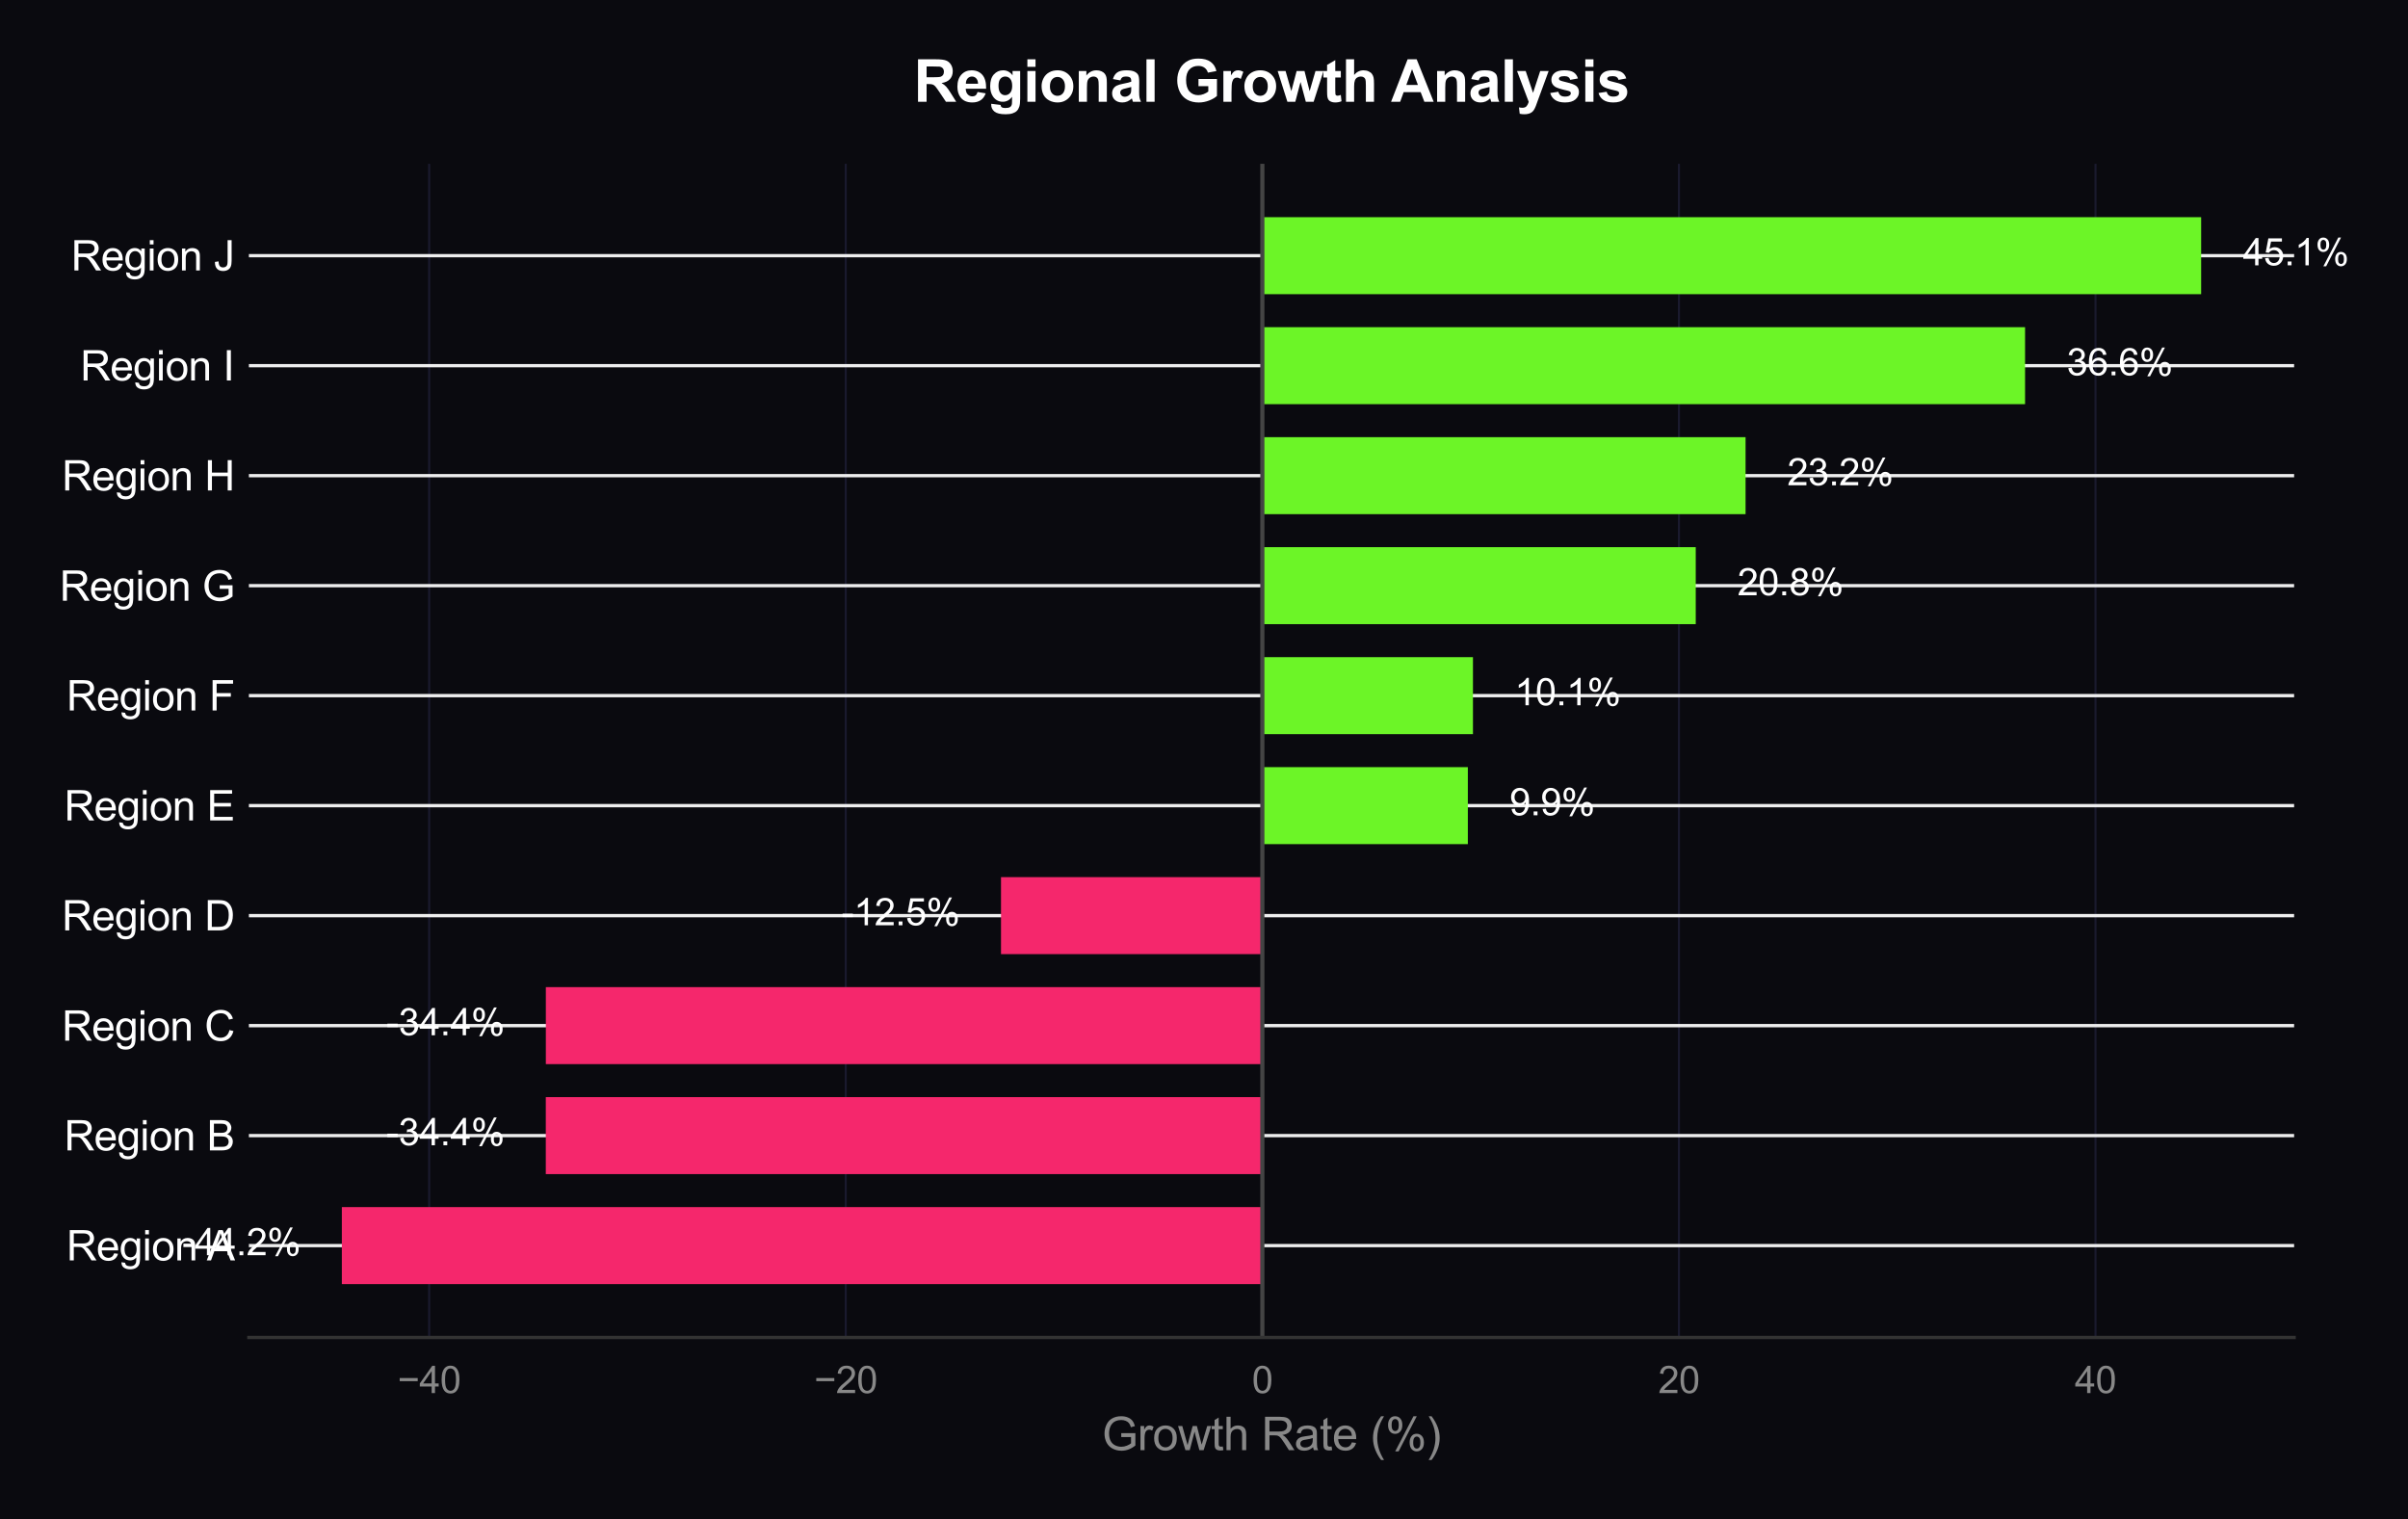 <?xml version="1.0" encoding="utf-8" standalone="no"?>
<!DOCTYPE svg PUBLIC "-//W3C//DTD SVG 1.1//EN"
  "http://www.w3.org/Graphics/SVG/1.1/DTD/svg11.dtd">
<svg xmlns:xlink="http://www.w3.org/1999/xlink" viewBox="0 0 581.902 367.145" xmlns="http://www.w3.org/2000/svg" version="1.1">
 <defs>
  <style type="text/css">*{stroke-linejoin: round; stroke-linecap: butt}</style>
 </defs>
 <g id="figure_1">
  <g id="patch_1">
   <path d="M 0 367.145 
L 581.902 367.145 
L 581.902 0 
L 0 0 
z
" style="fill: #0a0a0f"/>
  </g>
  <g id="axes_1">
   <g id="patch_2">
    <path d="M 60.144 323.192 
L 554.382 323.192 
L 554.382 39.592 
L 60.144 39.592 
z
" style="fill: #0a0a0f"/>
   </g>
   <g id="matplotlib.axis_1">
    <g id="xtick_1">
     <g id="line2d_1">
      <path d="M 103.708 323.192 
L 103.708 39.592 
" clip-path="url(#p28653d7b69)" style="fill: none; stroke: #1a1a2e; stroke-width: 0.5; stroke-linecap: round"/>
     </g>
     <g id="text_1">
      <!-- −40 -->
      <g style="fill: #888888" transform="translate(96.075 336.634) scale(0.09 -0.09)">
       <defs>
        <path id="ArialMT-2212" d="M 3381 1997 
L 356 1997 
L 356 2522 
L 3381 2522 
L 3381 1997 
z
" transform="scale(0.016)"/>
        <path id="ArialMT-34" d="M 2069 0 
L 2069 1097 
L 81 1097 
L 81 1613 
L 2172 4581 
L 2631 4581 
L 2631 1613 
L 3250 1613 
L 3250 1097 
L 2631 1097 
L 2631 0 
L 2069 0 
z
M 2069 1613 
L 2069 3678 
L 634 1613 
L 2069 1613 
z
" transform="scale(0.016)"/>
        <path id="ArialMT-30" d="M 266 2259 
Q 266 3072 433 3567 
Q 600 4063 929 4331 
Q 1259 4600 1759 4600 
Q 2128 4600 2406 4451 
Q 2684 4303 2865 4023 
Q 3047 3744 3150 3342 
Q 3253 2941 3253 2259 
Q 3253 1453 3087 958 
Q 2922 463 2592 192 
Q 2263 -78 1759 -78 
Q 1097 -78 719 397 
Q 266 969 266 2259 
z
M 844 2259 
Q 844 1131 1108 757 
Q 1372 384 1759 384 
Q 2147 384 2411 759 
Q 2675 1134 2675 2259 
Q 2675 3391 2411 3762 
Q 2147 4134 1753 4134 
Q 1366 4134 1134 3806 
Q 844 3388 844 2259 
z
" transform="scale(0.016)"/>
       </defs>
       <use xlink:href="#ArialMT-2212"/>
       <use xlink:href="#ArialMT-34" transform="translate(58.398 0)"/>
       <use xlink:href="#ArialMT-30" transform="translate(114.014 0)"/>
      </g>
     </g>
    </g>
    <g id="xtick_2">
     <g id="line2d_2">
      <path d="M 204.378 323.192 
L 204.378 39.592 
" clip-path="url(#p28653d7b69)" style="fill: none; stroke: #1a1a2e; stroke-width: 0.5; stroke-linecap: round"/>
     </g>
     <g id="text_2">
      <!-- −20 -->
      <g style="fill: #888888" transform="translate(196.745 336.634) scale(0.09 -0.09)">
       <defs>
        <path id="ArialMT-32" d="M 3222 541 
L 3222 0 
L 194 0 
Q 188 203 259 391 
Q 375 700 629 1000 
Q 884 1300 1366 1694 
Q 2113 2306 2375 2664 
Q 2638 3022 2638 3341 
Q 2638 3675 2398 3904 
Q 2159 4134 1775 4134 
Q 1369 4134 1125 3890 
Q 881 3647 878 3216 
L 300 3275 
Q 359 3922 746 4261 
Q 1134 4600 1788 4600 
Q 2447 4600 2831 4234 
Q 3216 3869 3216 3328 
Q 3216 3053 3103 2787 
Q 2991 2522 2730 2228 
Q 2469 1934 1863 1422 
Q 1356 997 1212 845 
Q 1069 694 975 541 
L 3222 541 
z
" transform="scale(0.016)"/>
       </defs>
       <use xlink:href="#ArialMT-2212"/>
       <use xlink:href="#ArialMT-32" transform="translate(58.398 0)"/>
       <use xlink:href="#ArialMT-30" transform="translate(114.014 0)"/>
      </g>
     </g>
    </g>
    <g id="xtick_3">
     <g id="line2d_3">
      <path d="M 305.049 323.192 
L 305.049 39.592 
" clip-path="url(#p28653d7b69)" style="fill: none; stroke: #1a1a2e; stroke-width: 0.5; stroke-linecap: round"/>
     </g>
     <g id="text_3">
      <!-- 0 -->
      <g style="fill: #888888" transform="translate(302.546 336.634) scale(0.09 -0.09)">
       <use xlink:href="#ArialMT-30"/>
      </g>
     </g>
    </g>
    <g id="xtick_4">
     <g id="line2d_4">
      <path d="M 405.719 323.192 
L 405.719 39.592 
" clip-path="url(#p28653d7b69)" style="fill: none; stroke: #1a1a2e; stroke-width: 0.5; stroke-linecap: round"/>
     </g>
     <g id="text_4">
      <!-- 20 -->
      <g style="fill: #888888" transform="translate(400.714 336.634) scale(0.09 -0.09)">
       <use xlink:href="#ArialMT-32"/>
       <use xlink:href="#ArialMT-30" transform="translate(55.615 0)"/>
      </g>
     </g>
    </g>
    <g id="xtick_5">
     <g id="line2d_5">
      <path d="M 506.389 323.192 
L 506.389 39.592 
" clip-path="url(#p28653d7b69)" style="fill: none; stroke: #1a1a2e; stroke-width: 0.5; stroke-linecap: round"/>
     </g>
     <g id="text_5">
      <!-- 40 -->
      <g style="fill: #888888" transform="translate(501.385 336.634) scale(0.09 -0.09)">
       <use xlink:href="#ArialMT-34"/>
       <use xlink:href="#ArialMT-30" transform="translate(55.615 0)"/>
      </g>
     </g>
    </g>
    <g id="text_6">
     <!-- Growth Rate (%) -->
     <g style="fill: #888888" transform="translate(266.31 350.43) scale(0.11 -0.11)">
      <defs>
       <path id="ArialMT-47" d="M 2638 1797 
L 2638 2334 
L 4578 2338 
L 4578 638 
Q 4131 281 3656 101 
Q 3181 -78 2681 -78 
Q 2006 -78 1454 211 
Q 903 500 622 1047 
Q 341 1594 341 2269 
Q 341 2938 620 3517 
Q 900 4097 1425 4378 
Q 1950 4659 2634 4659 
Q 3131 4659 3532 4498 
Q 3934 4338 4162 4050 
Q 4391 3763 4509 3300 
L 3963 3150 
Q 3859 3500 3706 3700 
Q 3553 3900 3268 4020 
Q 2984 4141 2638 4141 
Q 2222 4141 1919 4014 
Q 1616 3888 1430 3681 
Q 1244 3475 1141 3228 
Q 966 2803 966 2306 
Q 966 1694 1177 1281 
Q 1388 869 1791 669 
Q 2194 469 2647 469 
Q 3041 469 3416 620 
Q 3791 772 3984 944 
L 3984 1797 
L 2638 1797 
z
" transform="scale(0.016)"/>
       <path id="ArialMT-72" d="M 416 0 
L 416 3319 
L 922 3319 
L 922 2816 
Q 1116 3169 1280 3281 
Q 1444 3394 1641 3394 
Q 1925 3394 2219 3213 
L 2025 2691 
Q 1819 2813 1613 2813 
Q 1428 2813 1281 2702 
Q 1134 2591 1072 2394 
Q 978 2094 978 1738 
L 978 0 
L 416 0 
z
" transform="scale(0.016)"/>
       <path id="ArialMT-6f" d="M 213 1659 
Q 213 2581 725 3025 
Q 1153 3394 1769 3394 
Q 2453 3394 2887 2945 
Q 3322 2497 3322 1706 
Q 3322 1066 3130 698 
Q 2938 331 2570 128 
Q 2203 -75 1769 -75 
Q 1072 -75 642 372 
Q 213 819 213 1659 
z
M 791 1659 
Q 791 1022 1069 705 
Q 1347 388 1769 388 
Q 2188 388 2466 706 
Q 2744 1025 2744 1678 
Q 2744 2294 2464 2611 
Q 2184 2928 1769 2928 
Q 1347 2928 1069 2612 
Q 791 2297 791 1659 
z
" transform="scale(0.016)"/>
       <path id="ArialMT-77" d="M 1034 0 
L 19 3319 
L 600 3319 
L 1128 1403 
L 1325 691 
Q 1338 744 1497 1375 
L 2025 3319 
L 2603 3319 
L 3100 1394 
L 3266 759 
L 3456 1400 
L 4025 3319 
L 4572 3319 
L 3534 0 
L 2950 0 
L 2422 1988 
L 2294 2553 
L 1622 0 
L 1034 0 
z
" transform="scale(0.016)"/>
       <path id="ArialMT-74" d="M 1650 503 
L 1731 6 
Q 1494 -44 1306 -44 
Q 1000 -44 831 53 
Q 663 150 594 308 
Q 525 466 525 972 
L 525 2881 
L 113 2881 
L 113 3319 
L 525 3319 
L 525 4141 
L 1084 4478 
L 1084 3319 
L 1650 3319 
L 1650 2881 
L 1084 2881 
L 1084 941 
Q 1084 700 1114 631 
Q 1144 563 1211 522 
Q 1278 481 1403 481 
Q 1497 481 1650 503 
z
" transform="scale(0.016)"/>
       <path id="ArialMT-68" d="M 422 0 
L 422 4581 
L 984 4581 
L 984 2938 
Q 1378 3394 1978 3394 
Q 2347 3394 2619 3248 
Q 2891 3103 3008 2847 
Q 3125 2591 3125 2103 
L 3125 0 
L 2563 0 
L 2563 2103 
Q 2563 2525 2380 2717 
Q 2197 2909 1863 2909 
Q 1613 2909 1392 2779 
Q 1172 2650 1078 2428 
Q 984 2206 984 1816 
L 984 0 
L 422 0 
z
" transform="scale(0.016)"/>
       <path id="ArialMT-20" transform="scale(0.016)"/>
       <path id="ArialMT-52" d="M 503 0 
L 503 4581 
L 2534 4581 
Q 3147 4581 3465 4457 
Q 3784 4334 3975 4021 
Q 4166 3709 4166 3331 
Q 4166 2844 3850 2509 
Q 3534 2175 2875 2084 
Q 3116 1969 3241 1856 
Q 3506 1613 3744 1247 
L 4541 0 
L 3778 0 
L 3172 953 
Q 2906 1366 2734 1584 
Q 2563 1803 2427 1890 
Q 2291 1978 2150 2013 
Q 2047 2034 1813 2034 
L 1109 2034 
L 1109 0 
L 503 0 
z
M 1109 2559 
L 2413 2559 
Q 2828 2559 3062 2645 
Q 3297 2731 3419 2920 
Q 3541 3109 3541 3331 
Q 3541 3656 3305 3865 
Q 3069 4075 2559 4075 
L 1109 4075 
L 1109 2559 
z
" transform="scale(0.016)"/>
       <path id="ArialMT-61" d="M 2588 409 
Q 2275 144 1986 34 
Q 1697 -75 1366 -75 
Q 819 -75 525 192 
Q 231 459 231 875 
Q 231 1119 342 1320 
Q 453 1522 633 1644 
Q 813 1766 1038 1828 
Q 1203 1872 1538 1913 
Q 2219 1994 2541 2106 
Q 2544 2222 2544 2253 
Q 2544 2597 2384 2738 
Q 2169 2928 1744 2928 
Q 1347 2928 1158 2789 
Q 969 2650 878 2297 
L 328 2372 
Q 403 2725 575 2942 
Q 747 3159 1072 3276 
Q 1397 3394 1825 3394 
Q 2250 3394 2515 3294 
Q 2781 3194 2906 3042 
Q 3031 2891 3081 2659 
Q 3109 2516 3109 2141 
L 3109 1391 
Q 3109 606 3145 398 
Q 3181 191 3288 0 
L 2700 0 
Q 2613 175 2588 409 
z
M 2541 1666 
Q 2234 1541 1622 1453 
Q 1275 1403 1131 1340 
Q 988 1278 909 1158 
Q 831 1038 831 891 
Q 831 666 1001 516 
Q 1172 366 1500 366 
Q 1825 366 2078 508 
Q 2331 650 2450 897 
Q 2541 1088 2541 1459 
L 2541 1666 
z
" transform="scale(0.016)"/>
       <path id="ArialMT-65" d="M 2694 1069 
L 3275 997 
Q 3138 488 2766 206 
Q 2394 -75 1816 -75 
Q 1088 -75 661 373 
Q 234 822 234 1631 
Q 234 2469 665 2931 
Q 1097 3394 1784 3394 
Q 2450 3394 2872 2941 
Q 3294 2488 3294 1666 
Q 3294 1616 3291 1516 
L 816 1516 
Q 847 969 1125 678 
Q 1403 388 1819 388 
Q 2128 388 2347 550 
Q 2566 713 2694 1069 
z
M 847 1978 
L 2700 1978 
Q 2663 2397 2488 2606 
Q 2219 2931 1791 2931 
Q 1403 2931 1139 2672 
Q 875 2413 847 1978 
z
" transform="scale(0.016)"/>
       <path id="ArialMT-28" d="M 1497 -1347 
Q 1031 -759 709 28 
Q 388 816 388 1659 
Q 388 2403 628 3084 
Q 909 3875 1497 4659 
L 1900 4659 
Q 1522 4009 1400 3731 
Q 1209 3300 1100 2831 
Q 966 2247 966 1656 
Q 966 153 1900 -1347 
L 1497 -1347 
z
" transform="scale(0.016)"/>
       <path id="ArialMT-25" d="M 372 3481 
Q 372 3972 619 4315 
Q 866 4659 1334 4659 
Q 1766 4659 2048 4351 
Q 2331 4044 2331 3447 
Q 2331 2866 2045 2552 
Q 1759 2238 1341 2238 
Q 925 2238 648 2547 
Q 372 2856 372 3481 
z
M 1350 4272 
Q 1141 4272 1002 4090 
Q 863 3909 863 3425 
Q 863 2984 1003 2804 
Q 1144 2625 1350 2625 
Q 1563 2625 1702 2806 
Q 1841 2988 1841 3469 
Q 1841 3913 1700 4092 
Q 1559 4272 1350 4272 
z
M 1353 -169 
L 3859 4659 
L 4316 4659 
L 1819 -169 
L 1353 -169 
z
M 3334 1075 
Q 3334 1569 3581 1911 
Q 3828 2253 4300 2253 
Q 4731 2253 5014 1945 
Q 5297 1638 5297 1041 
Q 5297 459 5011 145 
Q 4725 -169 4303 -169 
Q 3888 -169 3611 142 
Q 3334 453 3334 1075 
z
M 4316 1866 
Q 4103 1866 3964 1684 
Q 3825 1503 3825 1019 
Q 3825 581 3965 400 
Q 4106 219 4313 219 
Q 4528 219 4667 400 
Q 4806 581 4806 1063 
Q 4806 1506 4665 1686 
Q 4525 1866 4316 1866 
z
" transform="scale(0.016)"/>
       <path id="ArialMT-29" d="M 791 -1347 
L 388 -1347 
Q 1322 153 1322 1656 
Q 1322 2244 1188 2822 
Q 1081 3291 891 3722 
Q 769 4003 388 4659 
L 791 4659 
Q 1378 3875 1659 3084 
Q 1900 2403 1900 1659 
Q 1900 816 1576 28 
Q 1253 -759 791 -1347 
z
" transform="scale(0.016)"/>
      </defs>
      <use xlink:href="#ArialMT-47"/>
      <use xlink:href="#ArialMT-72" transform="translate(77.783 0)"/>
      <use xlink:href="#ArialMT-6f" transform="translate(111.084 0)"/>
      <use xlink:href="#ArialMT-77" transform="translate(166.699 0)"/>
      <use xlink:href="#ArialMT-74" transform="translate(238.916 0)"/>
      <use xlink:href="#ArialMT-68" transform="translate(266.699 0)"/>
      <use xlink:href="#ArialMT-20" transform="translate(322.314 0)"/>
      <use xlink:href="#ArialMT-52" transform="translate(350.098 0)"/>
      <use xlink:href="#ArialMT-61" transform="translate(422.314 0)"/>
      <use xlink:href="#ArialMT-74" transform="translate(477.93 0)"/>
      <use xlink:href="#ArialMT-65" transform="translate(505.713 0)"/>
      <use xlink:href="#ArialMT-20" transform="translate(561.328 0)"/>
      <use xlink:href="#ArialMT-28" transform="translate(589.111 0)"/>
      <use xlink:href="#ArialMT-25" transform="translate(622.412 0)"/>
      <use xlink:href="#ArialMT-29" transform="translate(711.328 0)"/>
     </g>
    </g>
   </g>
   <g id="matplotlib.axis_2">
    <g id="ytick_1">
     <g id="line2d_6">
      <path d="M 60.144 300.998 
L 554.382 300.998 
" clip-path="url(#p28653d7b69)" style="fill: none; stroke: #eeeeee; stroke-width: 0.8; stroke-linecap: round"/>
     </g>
     <g id="text_7">
      <!-- Region A -->
      <g style="fill: #ffffff" transform="translate(16.058 304.577) scale(0.1 -0.1)">
       <defs>
        <path id="ArialMT-67" d="M 319 -275 
L 866 -356 
Q 900 -609 1056 -725 
Q 1266 -881 1628 -881 
Q 2019 -881 2231 -725 
Q 2444 -569 2519 -288 
Q 2563 -116 2559 434 
Q 2191 0 1641 0 
Q 956 0 581 494 
Q 206 988 206 1678 
Q 206 2153 378 2554 
Q 550 2956 876 3175 
Q 1203 3394 1644 3394 
Q 2231 3394 2613 2919 
L 2613 3319 
L 3131 3319 
L 3131 450 
Q 3131 -325 2973 -648 
Q 2816 -972 2473 -1159 
Q 2131 -1347 1631 -1347 
Q 1038 -1347 672 -1080 
Q 306 -813 319 -275 
z
M 784 1719 
Q 784 1066 1043 766 
Q 1303 466 1694 466 
Q 2081 466 2343 764 
Q 2606 1063 2606 1700 
Q 2606 2309 2336 2618 
Q 2066 2928 1684 2928 
Q 1309 2928 1046 2623 
Q 784 2319 784 1719 
z
" transform="scale(0.016)"/>
        <path id="ArialMT-69" d="M 425 3934 
L 425 4581 
L 988 4581 
L 988 3934 
L 425 3934 
z
M 425 0 
L 425 3319 
L 988 3319 
L 988 0 
L 425 0 
z
" transform="scale(0.016)"/>
        <path id="ArialMT-6e" d="M 422 0 
L 422 3319 
L 928 3319 
L 928 2847 
Q 1294 3394 1984 3394 
Q 2284 3394 2536 3286 
Q 2788 3178 2913 3003 
Q 3038 2828 3088 2588 
Q 3119 2431 3119 2041 
L 3119 0 
L 2556 0 
L 2556 2019 
Q 2556 2363 2490 2533 
Q 2425 2703 2258 2804 
Q 2091 2906 1866 2906 
Q 1506 2906 1245 2678 
Q 984 2450 984 1813 
L 984 0 
L 422 0 
z
" transform="scale(0.016)"/>
        <path id="ArialMT-41" d="M -9 0 
L 1750 4581 
L 2403 4581 
L 4278 0 
L 3588 0 
L 3053 1388 
L 1138 1388 
L 634 0 
L -9 0 
z
M 1313 1881 
L 2866 1881 
L 2388 3150 
Q 2169 3728 2063 4100 
Q 1975 3659 1816 3225 
L 1313 1881 
z
" transform="scale(0.016)"/>
       </defs>
       <use xlink:href="#ArialMT-52"/>
       <use xlink:href="#ArialMT-65" transform="translate(72.217 0)"/>
       <use xlink:href="#ArialMT-67" transform="translate(127.832 0)"/>
       <use xlink:href="#ArialMT-69" transform="translate(183.447 0)"/>
       <use xlink:href="#ArialMT-6f" transform="translate(205.664 0)"/>
       <use xlink:href="#ArialMT-6e" transform="translate(261.279 0)"/>
       <use xlink:href="#ArialMT-20" transform="translate(316.895 0)"/>
       <use xlink:href="#ArialMT-41" transform="translate(339.178 0)"/>
      </g>
     </g>
    </g>
    <g id="ytick_2">
     <g id="line2d_7">
      <path d="M 60.144 274.419 
L 554.382 274.419 
" clip-path="url(#p28653d7b69)" style="fill: none; stroke: #eeeeee; stroke-width: 0.8; stroke-linecap: round"/>
     </g>
     <g id="text_8">
      <!-- Region B -->
      <g style="fill: #ffffff" transform="translate(15.508 277.998) scale(0.1 -0.1)">
       <defs>
        <path id="ArialMT-42" d="M 469 0 
L 469 4581 
L 2188 4581 
Q 2713 4581 3030 4442 
Q 3347 4303 3526 4014 
Q 3706 3725 3706 3409 
Q 3706 3116 3547 2856 
Q 3388 2597 3066 2438 
Q 3481 2316 3704 2022 
Q 3928 1728 3928 1328 
Q 3928 1006 3792 729 
Q 3656 453 3456 303 
Q 3256 153 2954 76 
Q 2653 0 2216 0 
L 469 0 
z
M 1075 2656 
L 2066 2656 
Q 2469 2656 2644 2709 
Q 2875 2778 2992 2937 
Q 3109 3097 3109 3338 
Q 3109 3566 3000 3739 
Q 2891 3913 2687 3977 
Q 2484 4041 1991 4041 
L 1075 4041 
L 1075 2656 
z
M 1075 541 
L 2216 541 
Q 2509 541 2628 563 
Q 2838 600 2978 687 
Q 3119 775 3209 942 
Q 3300 1109 3300 1328 
Q 3300 1584 3169 1773 
Q 3038 1963 2805 2039 
Q 2572 2116 2134 2116 
L 1075 2116 
L 1075 541 
z
" transform="scale(0.016)"/>
       </defs>
       <use xlink:href="#ArialMT-52"/>
       <use xlink:href="#ArialMT-65" transform="translate(72.217 0)"/>
       <use xlink:href="#ArialMT-67" transform="translate(127.832 0)"/>
       <use xlink:href="#ArialMT-69" transform="translate(183.447 0)"/>
       <use xlink:href="#ArialMT-6f" transform="translate(205.664 0)"/>
       <use xlink:href="#ArialMT-6e" transform="translate(261.279 0)"/>
       <use xlink:href="#ArialMT-20" transform="translate(316.895 0)"/>
       <use xlink:href="#ArialMT-42" transform="translate(344.678 0)"/>
      </g>
     </g>
    </g>
    <g id="ytick_3">
     <g id="line2d_8">
      <path d="M 60.144 247.84 
L 554.382 247.84 
" clip-path="url(#p28653d7b69)" style="fill: none; stroke: #eeeeee; stroke-width: 0.8; stroke-linecap: round"/>
     </g>
     <g id="text_9">
      <!-- Region C -->
      <g style="fill: #ffffff" transform="translate(14.956 251.479) scale(0.1 -0.1)">
       <defs>
        <path id="ArialMT-43" d="M 3763 1606 
L 4369 1453 
Q 4178 706 3683 314 
Q 3188 -78 2472 -78 
Q 1731 -78 1267 223 
Q 803 525 561 1097 
Q 319 1669 319 2325 
Q 319 3041 592 3573 
Q 866 4106 1370 4382 
Q 1875 4659 2481 4659 
Q 3169 4659 3637 4309 
Q 4106 3959 4291 3325 
L 3694 3184 
Q 3534 3684 3231 3912 
Q 2928 4141 2469 4141 
Q 1941 4141 1586 3887 
Q 1231 3634 1087 3207 
Q 944 2781 944 2328 
Q 944 1744 1114 1308 
Q 1284 872 1643 656 
Q 2003 441 2422 441 
Q 2931 441 3284 734 
Q 3638 1028 3763 1606 
z
" transform="scale(0.016)"/>
       </defs>
       <use xlink:href="#ArialMT-52"/>
       <use xlink:href="#ArialMT-65" transform="translate(72.217 0)"/>
       <use xlink:href="#ArialMT-67" transform="translate(127.832 0)"/>
       <use xlink:href="#ArialMT-69" transform="translate(183.447 0)"/>
       <use xlink:href="#ArialMT-6f" transform="translate(205.664 0)"/>
       <use xlink:href="#ArialMT-6e" transform="translate(261.279 0)"/>
       <use xlink:href="#ArialMT-20" transform="translate(316.895 0)"/>
       <use xlink:href="#ArialMT-43" transform="translate(344.678 0)"/>
      </g>
     </g>
    </g>
    <g id="ytick_4">
     <g id="line2d_9">
      <path d="M 60.144 221.26 
L 554.382 221.26 
" clip-path="url(#p28653d7b69)" style="fill: none; stroke: #eeeeee; stroke-width: 0.8; stroke-linecap: round"/>
     </g>
     <g id="text_10">
      <!-- Region D -->
      <g style="fill: #ffffff" transform="translate(14.956 224.839) scale(0.1 -0.1)">
       <defs>
        <path id="ArialMT-44" d="M 494 0 
L 494 4581 
L 2072 4581 
Q 2606 4581 2888 4516 
Q 3281 4425 3559 4188 
Q 3922 3881 4101 3404 
Q 4281 2928 4281 2316 
Q 4281 1794 4159 1391 
Q 4038 988 3847 723 
Q 3656 459 3429 307 
Q 3203 156 2883 78 
Q 2563 0 2147 0 
L 494 0 
z
M 1100 541 
L 2078 541 
Q 2531 541 2789 625 
Q 3047 709 3200 863 
Q 3416 1078 3536 1442 
Q 3656 1806 3656 2325 
Q 3656 3044 3420 3430 
Q 3184 3816 2847 3947 
Q 2603 4041 2063 4041 
L 1100 4041 
L 1100 541 
z
" transform="scale(0.016)"/>
       </defs>
       <use xlink:href="#ArialMT-52"/>
       <use xlink:href="#ArialMT-65" transform="translate(72.217 0)"/>
       <use xlink:href="#ArialMT-67" transform="translate(127.832 0)"/>
       <use xlink:href="#ArialMT-69" transform="translate(183.447 0)"/>
       <use xlink:href="#ArialMT-6f" transform="translate(205.664 0)"/>
       <use xlink:href="#ArialMT-6e" transform="translate(261.279 0)"/>
       <use xlink:href="#ArialMT-20" transform="translate(316.895 0)"/>
       <use xlink:href="#ArialMT-44" transform="translate(344.678 0)"/>
      </g>
     </g>
    </g>
    <g id="ytick_5">
     <g id="line2d_10">
      <path d="M 60.144 194.681 
L 554.382 194.681 
" clip-path="url(#p28653d7b69)" style="fill: none; stroke: #eeeeee; stroke-width: 0.8; stroke-linecap: round"/>
     </g>
     <g id="text_11">
      <!-- Region E -->
      <g style="fill: #ffffff" transform="translate(15.508 198.26) scale(0.1 -0.1)">
       <defs>
        <path id="ArialMT-45" d="M 506 0 
L 506 4581 
L 3819 4581 
L 3819 4041 
L 1113 4041 
L 1113 2638 
L 3647 2638 
L 3647 2100 
L 1113 2100 
L 1113 541 
L 3925 541 
L 3925 0 
L 506 0 
z
" transform="scale(0.016)"/>
       </defs>
       <use xlink:href="#ArialMT-52"/>
       <use xlink:href="#ArialMT-65" transform="translate(72.217 0)"/>
       <use xlink:href="#ArialMT-67" transform="translate(127.832 0)"/>
       <use xlink:href="#ArialMT-69" transform="translate(183.447 0)"/>
       <use xlink:href="#ArialMT-6f" transform="translate(205.664 0)"/>
       <use xlink:href="#ArialMT-6e" transform="translate(261.279 0)"/>
       <use xlink:href="#ArialMT-20" transform="translate(316.895 0)"/>
       <use xlink:href="#ArialMT-45" transform="translate(344.678 0)"/>
      </g>
     </g>
    </g>
    <g id="ytick_6">
     <g id="line2d_11">
      <path d="M 60.144 168.102 
L 554.382 168.102 
" clip-path="url(#p28653d7b69)" style="fill: none; stroke: #eeeeee; stroke-width: 0.8; stroke-linecap: round"/>
     </g>
     <g id="text_12">
      <!-- Region F -->
      <g style="fill: #ffffff" transform="translate(16.07 171.681) scale(0.1 -0.1)">
       <defs>
        <path id="ArialMT-46" d="M 525 0 
L 525 4581 
L 3616 4581 
L 3616 4041 
L 1131 4041 
L 1131 2622 
L 3281 2622 
L 3281 2081 
L 1131 2081 
L 1131 0 
L 525 0 
z
" transform="scale(0.016)"/>
       </defs>
       <use xlink:href="#ArialMT-52"/>
       <use xlink:href="#ArialMT-65" transform="translate(72.217 0)"/>
       <use xlink:href="#ArialMT-67" transform="translate(127.832 0)"/>
       <use xlink:href="#ArialMT-69" transform="translate(183.447 0)"/>
       <use xlink:href="#ArialMT-6f" transform="translate(205.664 0)"/>
       <use xlink:href="#ArialMT-6e" transform="translate(261.279 0)"/>
       <use xlink:href="#ArialMT-20" transform="translate(316.895 0)"/>
       <use xlink:href="#ArialMT-46" transform="translate(344.678 0)"/>
      </g>
     </g>
    </g>
    <g id="ytick_7">
     <g id="line2d_12">
      <path d="M 60.144 141.523 
L 554.382 141.523 
" clip-path="url(#p28653d7b69)" style="fill: none; stroke: #eeeeee; stroke-width: 0.8; stroke-linecap: round"/>
     </g>
     <g id="text_13">
      <!-- Region G -->
      <g style="fill: #ffffff" transform="translate(14.4 145.163) scale(0.1 -0.1)">
       <use xlink:href="#ArialMT-52"/>
       <use xlink:href="#ArialMT-65" transform="translate(72.217 0)"/>
       <use xlink:href="#ArialMT-67" transform="translate(127.832 0)"/>
       <use xlink:href="#ArialMT-69" transform="translate(183.447 0)"/>
       <use xlink:href="#ArialMT-6f" transform="translate(205.664 0)"/>
       <use xlink:href="#ArialMT-6e" transform="translate(261.279 0)"/>
       <use xlink:href="#ArialMT-20" transform="translate(316.895 0)"/>
       <use xlink:href="#ArialMT-47" transform="translate(344.678 0)"/>
      </g>
     </g>
    </g>
    <g id="ytick_8">
     <g id="line2d_13">
      <path d="M 60.144 114.944 
L 554.382 114.944 
" clip-path="url(#p28653d7b69)" style="fill: none; stroke: #eeeeee; stroke-width: 0.8; stroke-linecap: round"/>
     </g>
     <g id="text_14">
      <!-- Region H -->
      <g style="fill: #ffffff" transform="translate(14.956 118.522) scale(0.1 -0.1)">
       <defs>
        <path id="ArialMT-48" d="M 513 0 
L 513 4581 
L 1119 4581 
L 1119 2700 
L 3500 2700 
L 3500 4581 
L 4106 4581 
L 4106 0 
L 3500 0 
L 3500 2159 
L 1119 2159 
L 1119 0 
L 513 0 
z
" transform="scale(0.016)"/>
       </defs>
       <use xlink:href="#ArialMT-52"/>
       <use xlink:href="#ArialMT-65" transform="translate(72.217 0)"/>
       <use xlink:href="#ArialMT-67" transform="translate(127.832 0)"/>
       <use xlink:href="#ArialMT-69" transform="translate(183.447 0)"/>
       <use xlink:href="#ArialMT-6f" transform="translate(205.664 0)"/>
       <use xlink:href="#ArialMT-6e" transform="translate(261.279 0)"/>
       <use xlink:href="#ArialMT-20" transform="translate(316.895 0)"/>
       <use xlink:href="#ArialMT-48" transform="translate(344.678 0)"/>
      </g>
     </g>
    </g>
    <g id="ytick_9">
     <g id="line2d_14">
      <path d="M 60.144 88.364 
L 554.382 88.364 
" clip-path="url(#p28653d7b69)" style="fill: none; stroke: #eeeeee; stroke-width: 0.8; stroke-linecap: round"/>
     </g>
     <g id="text_15">
      <!-- Region I -->
      <g style="fill: #ffffff" transform="translate(19.4 91.943) scale(0.1 -0.1)">
       <defs>
        <path id="ArialMT-49" d="M 597 0 
L 597 4581 
L 1203 4581 
L 1203 0 
L 597 0 
z
" transform="scale(0.016)"/>
       </defs>
       <use xlink:href="#ArialMT-52"/>
       <use xlink:href="#ArialMT-65" transform="translate(72.217 0)"/>
       <use xlink:href="#ArialMT-67" transform="translate(127.832 0)"/>
       <use xlink:href="#ArialMT-69" transform="translate(183.447 0)"/>
       <use xlink:href="#ArialMT-6f" transform="translate(205.664 0)"/>
       <use xlink:href="#ArialMT-6e" transform="translate(261.279 0)"/>
       <use xlink:href="#ArialMT-20" transform="translate(316.895 0)"/>
       <use xlink:href="#ArialMT-49" transform="translate(344.678 0)"/>
      </g>
     </g>
    </g>
    <g id="ytick_10">
     <g id="line2d_15">
      <path d="M 60.144 61.785 
L 554.382 61.785 
" clip-path="url(#p28653d7b69)" style="fill: none; stroke: #eeeeee; stroke-width: 0.8; stroke-linecap: round"/>
     </g>
     <g id="text_16">
      <!-- Region J -->
      <g style="fill: #ffffff" transform="translate(17.178 65.364) scale(0.1 -0.1)">
       <defs>
        <path id="ArialMT-4a" d="M 184 1300 
L 731 1375 
Q 753 850 928 656 
Q 1103 463 1413 463 
Q 1641 463 1806 567 
Q 1972 672 2034 851 
Q 2097 1031 2097 1425 
L 2097 4581 
L 2703 4581 
L 2703 1459 
Q 2703 884 2564 568 
Q 2425 253 2123 87 
Q 1822 -78 1416 -78 
Q 813 -78 492 269 
Q 172 616 184 1300 
z
" transform="scale(0.016)"/>
       </defs>
       <use xlink:href="#ArialMT-52"/>
       <use xlink:href="#ArialMT-65" transform="translate(72.217 0)"/>
       <use xlink:href="#ArialMT-67" transform="translate(127.832 0)"/>
       <use xlink:href="#ArialMT-69" transform="translate(183.447 0)"/>
       <use xlink:href="#ArialMT-6f" transform="translate(205.664 0)"/>
       <use xlink:href="#ArialMT-6e" transform="translate(261.279 0)"/>
       <use xlink:href="#ArialMT-20" transform="translate(316.895 0)"/>
       <use xlink:href="#ArialMT-4a" transform="translate(344.678 0)"/>
      </g>
     </g>
    </g>
   </g>
   <g id="patch_3">
    <path d="M 305.049 310.301 
L 82.609 310.301 
L 82.609 291.695 
L 305.049 291.695 
z
" clip-path="url(#p28653d7b69)" style="fill: #f5276c"/>
   </g>
   <g id="patch_4">
    <path d="M 305.049 283.721 
L 131.893 283.721 
L 131.893 265.116 
L 305.049 265.116 
z
" clip-path="url(#p28653d7b69)" style="fill: #f5276c"/>
   </g>
   <g id="patch_5">
    <path d="M 305.049 257.142 
L 131.905 257.142 
L 131.905 238.537 
L 305.049 238.537 
z
" clip-path="url(#p28653d7b69)" style="fill: #f5276c"/>
   </g>
   <g id="patch_6">
    <path d="M 305.049 230.563 
L 241.898 230.563 
L 241.898 211.958 
L 305.049 211.958 
z
" clip-path="url(#p28653d7b69)" style="fill: #f5276c"/>
   </g>
   <g id="patch_7">
    <path d="M 305.049 203.984 
L 354.709 203.984 
L 354.709 185.378 
L 305.049 185.378 
z
" clip-path="url(#p28653d7b69)" style="fill: #6cf527"/>
   </g>
   <g id="patch_8">
    <path d="M 305.049 177.405 
L 355.945 177.405 
L 355.945 158.799 
L 305.049 158.799 
z
" clip-path="url(#p28653d7b69)" style="fill: #6cf527"/>
   </g>
   <g id="patch_9">
    <path d="M 305.049 150.825 
L 409.782 150.825 
L 409.782 132.22 
L 305.049 132.22 
z
" clip-path="url(#p28653d7b69)" style="fill: #6cf527"/>
   </g>
   <g id="patch_10">
    <path d="M 305.049 124.246 
L 421.823 124.246 
L 421.823 105.641 
L 305.049 105.641 
z
" clip-path="url(#p28653d7b69)" style="fill: #6cf527"/>
   </g>
   <g id="patch_11">
    <path d="M 305.049 97.667 
L 489.364 97.667 
L 489.364 79.062 
L 305.049 79.062 
z
" clip-path="url(#p28653d7b69)" style="fill: #6cf527"/>
   </g>
   <g id="patch_12">
    <path d="M 305.049 71.088 
L 531.917 71.088 
L 531.917 52.482 
L 305.049 52.482 
z
" clip-path="url(#p28653d7b69)" style="fill: #6cf527"/>
   </g>
   <g id="line2d_16">
    <path d="M 305.049 323.192 
L 305.049 39.592 
" clip-path="url(#p28653d7b69)" style="fill: none; stroke: #444444; stroke-linecap: round"/>
   </g>
   <g id="patch_13">
    <path d="M 60.144 323.192 
L 554.382 323.192 
" style="fill: none; stroke: #333333; stroke-width: 0.8; stroke-linejoin: miter; stroke-linecap: square"/>
   </g>
   <g id="text_17">
    <!-- -44.2% -->
    <g style="fill: #ffffff" transform="translate(44.028 303.325) scale(0.09 -0.09)">
     <defs>
      <path id="ArialMT-2d" d="M 203 1375 
L 203 1941 
L 1931 1941 
L 1931 1375 
L 203 1375 
z
" transform="scale(0.016)"/>
      <path id="ArialMT-2e" d="M 581 0 
L 581 641 
L 1222 641 
L 1222 0 
L 581 0 
z
" transform="scale(0.016)"/>
     </defs>
     <use xlink:href="#ArialMT-2d"/>
     <use xlink:href="#ArialMT-34" transform="translate(33.301 0)"/>
     <use xlink:href="#ArialMT-34" transform="translate(88.916 0)"/>
     <use xlink:href="#ArialMT-2e" transform="translate(144.531 0)"/>
     <use xlink:href="#ArialMT-32" transform="translate(172.314 0)"/>
     <use xlink:href="#ArialMT-25" transform="translate(227.93 0)"/>
    </g>
   </g>
   <g id="text_18">
    <!-- -34.4% -->
    <g style="fill: #ffffff" transform="translate(93.311 276.745) scale(0.09 -0.09)">
     <defs>
      <path id="ArialMT-33" d="M 269 1209 
L 831 1284 
Q 928 806 1161 595 
Q 1394 384 1728 384 
Q 2125 384 2398 659 
Q 2672 934 2672 1341 
Q 2672 1728 2419 1979 
Q 2166 2231 1775 2231 
Q 1616 2231 1378 2169 
L 1441 2663 
Q 1497 2656 1531 2656 
Q 1891 2656 2178 2843 
Q 2466 3031 2466 3422 
Q 2466 3731 2256 3934 
Q 2047 4138 1716 4138 
Q 1388 4138 1169 3931 
Q 950 3725 888 3313 
L 325 3413 
Q 428 3978 793 4289 
Q 1159 4600 1703 4600 
Q 2078 4600 2393 4439 
Q 2709 4278 2876 4000 
Q 3044 3722 3044 3409 
Q 3044 3113 2884 2869 
Q 2725 2625 2413 2481 
Q 2819 2388 3044 2092 
Q 3269 1797 3269 1353 
Q 3269 753 2831 336 
Q 2394 -81 1725 -81 
Q 1122 -81 723 278 
Q 325 638 269 1209 
z
" transform="scale(0.016)"/>
     </defs>
     <use xlink:href="#ArialMT-2d"/>
     <use xlink:href="#ArialMT-33" transform="translate(33.301 0)"/>
     <use xlink:href="#ArialMT-34" transform="translate(88.916 0)"/>
     <use xlink:href="#ArialMT-2e" transform="translate(144.531 0)"/>
     <use xlink:href="#ArialMT-34" transform="translate(172.314 0)"/>
     <use xlink:href="#ArialMT-25" transform="translate(227.93 0)"/>
    </g>
   </g>
   <g id="text_19">
    <!-- -34.4% -->
    <g style="fill: #ffffff" transform="translate(93.323 250.166) scale(0.09 -0.09)">
     <use xlink:href="#ArialMT-2d"/>
     <use xlink:href="#ArialMT-33" transform="translate(33.301 0)"/>
     <use xlink:href="#ArialMT-34" transform="translate(88.916 0)"/>
     <use xlink:href="#ArialMT-2e" transform="translate(144.531 0)"/>
     <use xlink:href="#ArialMT-34" transform="translate(172.314 0)"/>
     <use xlink:href="#ArialMT-25" transform="translate(227.93 0)"/>
    </g>
   </g>
   <g id="text_20">
    <!-- -12.5% -->
    <g style="fill: #ffffff" transform="translate(203.317 223.587) scale(0.09 -0.09)">
     <defs>
      <path id="ArialMT-31" d="M 2384 0 
L 1822 0 
L 1822 3584 
Q 1619 3391 1289 3197 
Q 959 3003 697 2906 
L 697 3450 
Q 1169 3672 1522 3987 
Q 1875 4303 2022 4600 
L 2384 4600 
L 2384 0 
z
" transform="scale(0.016)"/>
      <path id="ArialMT-35" d="M 266 1200 
L 856 1250 
Q 922 819 1161 601 
Q 1400 384 1738 384 
Q 2144 384 2425 690 
Q 2706 997 2706 1503 
Q 2706 1984 2436 2262 
Q 2166 2541 1728 2541 
Q 1456 2541 1237 2417 
Q 1019 2294 894 2097 
L 366 2166 
L 809 4519 
L 3088 4519 
L 3088 3981 
L 1259 3981 
L 1013 2750 
Q 1425 3038 1878 3038 
Q 2478 3038 2890 2622 
Q 3303 2206 3303 1553 
Q 3303 931 2941 478 
Q 2500 -78 1738 -78 
Q 1113 -78 717 272 
Q 322 622 266 1200 
z
" transform="scale(0.016)"/>
     </defs>
     <use xlink:href="#ArialMT-2d"/>
     <use xlink:href="#ArialMT-31" transform="translate(33.301 0)"/>
     <use xlink:href="#ArialMT-32" transform="translate(88.916 0)"/>
     <use xlink:href="#ArialMT-2e" transform="translate(144.531 0)"/>
     <use xlink:href="#ArialMT-35" transform="translate(172.314 0)"/>
     <use xlink:href="#ArialMT-25" transform="translate(227.93 0)"/>
    </g>
   </g>
   <g id="text_21">
    <!-- 9.9% -->
    <g style="fill: #ffffff" transform="translate(364.776 197.008) scale(0.09 -0.09)">
     <defs>
      <path id="ArialMT-39" d="M 350 1059 
L 891 1109 
Q 959 728 1153 556 
Q 1347 384 1650 384 
Q 1909 384 2104 503 
Q 2300 622 2425 820 
Q 2550 1019 2634 1356 
Q 2719 1694 2719 2044 
Q 2719 2081 2716 2156 
Q 2547 1888 2255 1720 
Q 1963 1553 1622 1553 
Q 1053 1553 659 1965 
Q 266 2378 266 3053 
Q 266 3750 677 4175 
Q 1088 4600 1706 4600 
Q 2153 4600 2523 4359 
Q 2894 4119 3086 3673 
Q 3278 3228 3278 2384 
Q 3278 1506 3087 986 
Q 2897 466 2520 194 
Q 2144 -78 1638 -78 
Q 1100 -78 759 220 
Q 419 519 350 1059 
z
M 2653 3081 
Q 2653 3566 2395 3850 
Q 2138 4134 1775 4134 
Q 1400 4134 1122 3828 
Q 844 3522 844 3034 
Q 844 2597 1108 2323 
Q 1372 2050 1759 2050 
Q 2150 2050 2401 2323 
Q 2653 2597 2653 3081 
z
" transform="scale(0.016)"/>
     </defs>
     <use xlink:href="#ArialMT-39"/>
     <use xlink:href="#ArialMT-2e" transform="translate(55.615 0)"/>
     <use xlink:href="#ArialMT-39" transform="translate(83.398 0)"/>
     <use xlink:href="#ArialMT-25" transform="translate(139.014 0)"/>
    </g>
   </g>
   <g id="text_22">
    <!-- 10.1% -->
    <g style="fill: #ffffff" transform="translate(366.012 170.429) scale(0.09 -0.09)">
     <use xlink:href="#ArialMT-31"/>
     <use xlink:href="#ArialMT-30" transform="translate(55.615 0)"/>
     <use xlink:href="#ArialMT-2e" transform="translate(111.23 0)"/>
     <use xlink:href="#ArialMT-31" transform="translate(139.014 0)"/>
     <use xlink:href="#ArialMT-25" transform="translate(194.629 0)"/>
    </g>
   </g>
   <g id="text_23">
    <!-- 20.8% -->
    <g style="fill: #ffffff" transform="translate(419.849 143.849) scale(0.09 -0.09)">
     <defs>
      <path id="ArialMT-38" d="M 1131 2484 
Q 781 2613 612 2850 
Q 444 3088 444 3419 
Q 444 3919 803 4259 
Q 1163 4600 1759 4600 
Q 2359 4600 2725 4251 
Q 3091 3903 3091 3403 
Q 3091 3084 2923 2848 
Q 2756 2613 2416 2484 
Q 2838 2347 3058 2040 
Q 3278 1734 3278 1309 
Q 3278 722 2862 322 
Q 2447 -78 1769 -78 
Q 1091 -78 675 323 
Q 259 725 259 1325 
Q 259 1772 486 2073 
Q 713 2375 1131 2484 
z
M 1019 3438 
Q 1019 3113 1228 2906 
Q 1438 2700 1772 2700 
Q 2097 2700 2305 2904 
Q 2513 3109 2513 3406 
Q 2513 3716 2298 3927 
Q 2084 4138 1766 4138 
Q 1444 4138 1231 3931 
Q 1019 3725 1019 3438 
z
M 838 1322 
Q 838 1081 952 856 
Q 1066 631 1291 507 
Q 1516 384 1775 384 
Q 2178 384 2440 643 
Q 2703 903 2703 1303 
Q 2703 1709 2433 1975 
Q 2163 2241 1756 2241 
Q 1359 2241 1098 1978 
Q 838 1716 838 1322 
z
" transform="scale(0.016)"/>
     </defs>
     <use xlink:href="#ArialMT-32"/>
     <use xlink:href="#ArialMT-30" transform="translate(55.615 0)"/>
     <use xlink:href="#ArialMT-2e" transform="translate(111.23 0)"/>
     <use xlink:href="#ArialMT-38" transform="translate(139.014 0)"/>
     <use xlink:href="#ArialMT-25" transform="translate(194.629 0)"/>
    </g>
   </g>
   <g id="text_24">
    <!-- 23.2% -->
    <g style="fill: #ffffff" transform="translate(431.89 117.27) scale(0.09 -0.09)">
     <use xlink:href="#ArialMT-32"/>
     <use xlink:href="#ArialMT-33" transform="translate(55.615 0)"/>
     <use xlink:href="#ArialMT-2e" transform="translate(111.23 0)"/>
     <use xlink:href="#ArialMT-32" transform="translate(139.014 0)"/>
     <use xlink:href="#ArialMT-25" transform="translate(194.629 0)"/>
    </g>
   </g>
   <g id="text_25">
    <!-- 36.6% -->
    <g style="fill: #ffffff" transform="translate(499.431 90.691) scale(0.09 -0.09)">
     <defs>
      <path id="ArialMT-36" d="M 3184 3459 
L 2625 3416 
Q 2550 3747 2413 3897 
Q 2184 4138 1850 4138 
Q 1581 4138 1378 3988 
Q 1113 3794 959 3422 
Q 806 3050 800 2363 
Q 1003 2672 1297 2822 
Q 1591 2972 1913 2972 
Q 2475 2972 2870 2558 
Q 3266 2144 3266 1488 
Q 3266 1056 3080 686 
Q 2894 316 2569 119 
Q 2244 -78 1831 -78 
Q 1128 -78 684 439 
Q 241 956 241 2144 
Q 241 3472 731 4075 
Q 1159 4600 1884 4600 
Q 2425 4600 2770 4297 
Q 3116 3994 3184 3459 
z
M 888 1484 
Q 888 1194 1011 928 
Q 1134 663 1356 523 
Q 1578 384 1822 384 
Q 2178 384 2434 671 
Q 2691 959 2691 1453 
Q 2691 1928 2437 2201 
Q 2184 2475 1800 2475 
Q 1419 2475 1153 2201 
Q 888 1928 888 1484 
z
" transform="scale(0.016)"/>
     </defs>
     <use xlink:href="#ArialMT-33"/>
     <use xlink:href="#ArialMT-36" transform="translate(55.615 0)"/>
     <use xlink:href="#ArialMT-2e" transform="translate(111.23 0)"/>
     <use xlink:href="#ArialMT-36" transform="translate(139.014 0)"/>
     <use xlink:href="#ArialMT-25" transform="translate(194.629 0)"/>
    </g>
   </g>
   <g id="text_26">
    <!-- 45.1% -->
    <g style="fill: #ffffff" transform="translate(541.984 64.112) scale(0.09 -0.09)">
     <use xlink:href="#ArialMT-34"/>
     <use xlink:href="#ArialMT-35" transform="translate(55.615 0)"/>
     <use xlink:href="#ArialMT-2e" transform="translate(111.23 0)"/>
     <use xlink:href="#ArialMT-31" transform="translate(139.014 0)"/>
     <use xlink:href="#ArialMT-25" transform="translate(194.629 0)"/>
    </g>
   </g>
   <g id="text_27">
    <!-- Regional Growth Analysis -->
    <g style="fill: #ffffff" transform="translate(220.793 24.592) scale(0.14 -0.14)">
     <defs>
      <path id="Arial-BoldMT-52" d="M 469 0 
L 469 4581 
L 2416 4581 
Q 3150 4581 3483 4457 
Q 3816 4334 4016 4018 
Q 4216 3703 4216 3297 
Q 4216 2781 3912 2445 
Q 3609 2109 3006 2022 
Q 3306 1847 3501 1637 
Q 3697 1428 4028 894 
L 4588 0 
L 3481 0 
L 2813 997 
Q 2456 1531 2325 1670 
Q 2194 1809 2047 1861 
Q 1900 1913 1581 1913 
L 1394 1913 
L 1394 0 
L 469 0 
z
M 1394 2644 
L 2078 2644 
Q 2744 2644 2909 2700 
Q 3075 2756 3169 2893 
Q 3263 3031 3263 3238 
Q 3263 3469 3139 3611 
Q 3016 3753 2791 3791 
Q 2678 3806 2116 3806 
L 1394 3806 
L 1394 2644 
z
" transform="scale(0.016)"/>
      <path id="Arial-BoldMT-65" d="M 2381 1056 
L 3256 909 
Q 3088 428 2723 176 
Q 2359 -75 1813 -75 
Q 947 -75 531 491 
Q 203 944 203 1634 
Q 203 2459 634 2926 
Q 1066 3394 1725 3394 
Q 2466 3394 2894 2905 
Q 3322 2416 3303 1406 
L 1103 1406 
Q 1113 1016 1316 798 
Q 1519 581 1822 581 
Q 2028 581 2168 693 
Q 2309 806 2381 1056 
z
M 2431 1944 
Q 2422 2325 2234 2523 
Q 2047 2722 1778 2722 
Q 1491 2722 1303 2513 
Q 1116 2303 1119 1944 
L 2431 1944 
z
" transform="scale(0.016)"/>
      <path id="Arial-BoldMT-67" d="M 378 -219 
L 1381 -341 
Q 1406 -516 1497 -581 
Q 1622 -675 1891 -675 
Q 2234 -675 2406 -572 
Q 2522 -503 2581 -350 
Q 2622 -241 2622 53 
L 2622 538 
Q 2228 0 1628 0 
Q 959 0 569 566 
Q 263 1013 263 1678 
Q 263 2513 664 2953 
Q 1066 3394 1663 3394 
Q 2278 3394 2678 2853 
L 2678 3319 
L 3500 3319 
L 3500 341 
Q 3500 -247 3403 -537 
Q 3306 -828 3131 -993 
Q 2956 -1159 2664 -1253 
Q 2372 -1347 1925 -1347 
Q 1081 -1347 728 -1058 
Q 375 -769 375 -325 
Q 375 -281 378 -219 
z
M 1163 1728 
Q 1163 1200 1367 954 
Q 1572 709 1872 709 
Q 2194 709 2416 961 
Q 2638 1213 2638 1706 
Q 2638 2222 2425 2472 
Q 2213 2722 1888 2722 
Q 1572 2722 1367 2476 
Q 1163 2231 1163 1728 
z
" transform="scale(0.016)"/>
      <path id="Arial-BoldMT-69" d="M 459 3769 
L 459 4581 
L 1338 4581 
L 1338 3769 
L 459 3769 
z
M 459 0 
L 459 3319 
L 1338 3319 
L 1338 0 
L 459 0 
z
" transform="scale(0.016)"/>
      <path id="Arial-BoldMT-6f" d="M 256 1706 
Q 256 2144 472 2553 
Q 688 2963 1083 3178 
Q 1478 3394 1966 3394 
Q 2719 3394 3200 2905 
Q 3681 2416 3681 1669 
Q 3681 916 3195 420 
Q 2709 -75 1972 -75 
Q 1516 -75 1102 131 
Q 688 338 472 736 
Q 256 1134 256 1706 
z
M 1156 1659 
Q 1156 1166 1390 903 
Q 1625 641 1969 641 
Q 2313 641 2545 903 
Q 2778 1166 2778 1666 
Q 2778 2153 2545 2415 
Q 2313 2678 1969 2678 
Q 1625 2678 1390 2415 
Q 1156 2153 1156 1659 
z
" transform="scale(0.016)"/>
      <path id="Arial-BoldMT-6e" d="M 3478 0 
L 2600 0 
L 2600 1694 
Q 2600 2231 2544 2389 
Q 2488 2547 2361 2634 
Q 2234 2722 2056 2722 
Q 1828 2722 1647 2597 
Q 1466 2472 1398 2265 
Q 1331 2059 1331 1503 
L 1331 0 
L 453 0 
L 453 3319 
L 1269 3319 
L 1269 2831 
Q 1703 3394 2363 3394 
Q 2653 3394 2893 3289 
Q 3134 3184 3257 3021 
Q 3381 2859 3429 2653 
Q 3478 2447 3478 2063 
L 3478 0 
z
" transform="scale(0.016)"/>
      <path id="Arial-BoldMT-61" d="M 1116 2306 
L 319 2450 
Q 453 2931 781 3162 
Q 1109 3394 1756 3394 
Q 2344 3394 2631 3255 
Q 2919 3116 3036 2902 
Q 3153 2688 3153 2116 
L 3144 1091 
Q 3144 653 3186 445 
Q 3228 238 3344 0 
L 2475 0 
Q 2441 88 2391 259 
Q 2369 338 2359 363 
Q 2134 144 1878 34 
Q 1622 -75 1331 -75 
Q 819 -75 523 203 
Q 228 481 228 906 
Q 228 1188 362 1408 
Q 497 1628 739 1745 
Q 981 1863 1438 1950 
Q 2053 2066 2291 2166 
L 2291 2253 
Q 2291 2506 2166 2614 
Q 2041 2722 1694 2722 
Q 1459 2722 1328 2630 
Q 1197 2538 1116 2306 
z
M 2291 1594 
Q 2122 1538 1756 1459 
Q 1391 1381 1278 1306 
Q 1106 1184 1106 997 
Q 1106 813 1243 678 
Q 1381 544 1594 544 
Q 1831 544 2047 700 
Q 2206 819 2256 991 
Q 2291 1103 2291 1419 
L 2291 1594 
z
" transform="scale(0.016)"/>
      <path id="Arial-BoldMT-6c" d="M 459 0 
L 459 4581 
L 1338 4581 
L 1338 0 
L 459 0 
z
" transform="scale(0.016)"/>
      <path id="Arial-BoldMT-20" transform="scale(0.016)"/>
      <path id="Arial-BoldMT-47" d="M 2597 1684 
L 2597 2456 
L 4591 2456 
L 4591 631 
Q 4300 350 3748 136 
Q 3197 -78 2631 -78 
Q 1913 -78 1378 223 
Q 844 525 575 1086 
Q 306 1647 306 2306 
Q 306 3022 606 3578 
Q 906 4134 1484 4431 
Q 1925 4659 2581 4659 
Q 3434 4659 3914 4301 
Q 4394 3944 4531 3313 
L 3613 3141 
Q 3516 3478 3248 3673 
Q 2981 3869 2581 3869 
Q 1975 3869 1617 3484 
Q 1259 3100 1259 2344 
Q 1259 1528 1621 1120 
Q 1984 713 2572 713 
Q 2863 713 3155 827 
Q 3447 941 3656 1103 
L 3656 1684 
L 2597 1684 
z
" transform="scale(0.016)"/>
      <path id="Arial-BoldMT-72" d="M 1300 0 
L 422 0 
L 422 3319 
L 1238 3319 
L 1238 2847 
Q 1447 3181 1614 3287 
Q 1781 3394 1994 3394 
Q 2294 3394 2572 3228 
L 2300 2463 
Q 2078 2606 1888 2606 
Q 1703 2606 1575 2504 
Q 1447 2403 1373 2137 
Q 1300 1872 1300 1025 
L 1300 0 
z
" transform="scale(0.016)"/>
      <path id="Arial-BoldMT-77" d="M 1078 0 
L 28 3319 
L 881 3319 
L 1503 1144 
L 2075 3319 
L 2922 3319 
L 3475 1144 
L 4109 3319 
L 4975 3319 
L 3909 0 
L 3066 0 
L 2494 2134 
L 1931 0 
L 1078 0 
z
" transform="scale(0.016)"/>
      <path id="Arial-BoldMT-74" d="M 1981 3319 
L 1981 2619 
L 1381 2619 
L 1381 1281 
Q 1381 875 1398 808 
Q 1416 741 1477 697 
Q 1538 653 1625 653 
Q 1747 653 1978 738 
L 2053 56 
Q 1747 -75 1359 -75 
Q 1122 -75 931 4 
Q 741 84 652 211 
Q 563 338 528 553 
Q 500 706 500 1172 
L 500 2619 
L 97 2619 
L 97 3319 
L 500 3319 
L 500 3978 
L 1381 4491 
L 1381 3319 
L 1981 3319 
z
" transform="scale(0.016)"/>
      <path id="Arial-BoldMT-68" d="M 1334 4581 
L 1334 2897 
Q 1759 3394 2350 3394 
Q 2653 3394 2897 3281 
Q 3141 3169 3264 2994 
Q 3388 2819 3433 2606 
Q 3478 2394 3478 1947 
L 3478 0 
L 2600 0 
L 2600 1753 
Q 2600 2275 2550 2415 
Q 2500 2556 2373 2639 
Q 2247 2722 2056 2722 
Q 1838 2722 1666 2615 
Q 1494 2509 1414 2295 
Q 1334 2081 1334 1663 
L 1334 0 
L 456 0 
L 456 4581 
L 1334 4581 
z
" transform="scale(0.016)"/>
      <path id="Arial-BoldMT-41" d="M 4597 0 
L 3591 0 
L 3191 1041 
L 1359 1041 
L 981 0 
L 0 0 
L 1784 4581 
L 2763 4581 
L 4597 0 
z
M 2894 1813 
L 2263 3513 
L 1644 1813 
L 2894 1813 
z
" transform="scale(0.016)"/>
      <path id="Arial-BoldMT-79" d="M 44 3319 
L 978 3319 
L 1772 963 
L 2547 3319 
L 3456 3319 
L 2284 125 
L 2075 -453 
Q 1959 -744 1854 -897 
Q 1750 -1050 1614 -1145 
Q 1478 -1241 1279 -1294 
Q 1081 -1347 831 -1347 
Q 578 -1347 334 -1294 
L 256 -606 
Q 463 -647 628 -647 
Q 934 -647 1081 -467 
Q 1228 -288 1306 -9 
L 44 3319 
z
" transform="scale(0.016)"/>
      <path id="Arial-BoldMT-73" d="M 150 947 
L 1031 1081 
Q 1088 825 1259 692 
Q 1431 559 1741 559 
Q 2081 559 2253 684 
Q 2369 772 2369 919 
Q 2369 1019 2306 1084 
Q 2241 1147 2013 1200 
Q 950 1434 666 1628 
Q 272 1897 272 2375 
Q 272 2806 612 3100 
Q 953 3394 1669 3394 
Q 2350 3394 2681 3172 
Q 3013 2950 3138 2516 
L 2309 2363 
Q 2256 2556 2107 2659 
Q 1959 2763 1684 2763 
Q 1338 2763 1188 2666 
Q 1088 2597 1088 2488 
Q 1088 2394 1175 2328 
Q 1294 2241 1995 2081 
Q 2697 1922 2975 1691 
Q 3250 1456 3250 1038 
Q 3250 581 2869 253 
Q 2488 -75 1741 -75 
Q 1063 -75 667 200 
Q 272 475 150 947 
z
" transform="scale(0.016)"/>
     </defs>
     <use xlink:href="#Arial-BoldMT-52"/>
     <use xlink:href="#Arial-BoldMT-65" transform="translate(72.217 0)"/>
     <use xlink:href="#Arial-BoldMT-67" transform="translate(127.832 0)"/>
     <use xlink:href="#Arial-BoldMT-69" transform="translate(188.916 0)"/>
     <use xlink:href="#Arial-BoldMT-6f" transform="translate(216.699 0)"/>
     <use xlink:href="#Arial-BoldMT-6e" transform="translate(277.783 0)"/>
     <use xlink:href="#Arial-BoldMT-61" transform="translate(338.867 0)"/>
     <use xlink:href="#Arial-BoldMT-6c" transform="translate(394.482 0)"/>
     <use xlink:href="#Arial-BoldMT-20" transform="translate(422.266 0)"/>
     <use xlink:href="#Arial-BoldMT-47" transform="translate(450.049 0)"/>
     <use xlink:href="#Arial-BoldMT-72" transform="translate(527.832 0)"/>
     <use xlink:href="#Arial-BoldMT-6f" transform="translate(566.748 0)"/>
     <use xlink:href="#Arial-BoldMT-77" transform="translate(627.832 0)"/>
     <use xlink:href="#Arial-BoldMT-74" transform="translate(705.615 0)"/>
     <use xlink:href="#Arial-BoldMT-68" transform="translate(738.916 0)"/>
     <use xlink:href="#Arial-BoldMT-20" transform="translate(800 0)"/>
     <use xlink:href="#Arial-BoldMT-41" transform="translate(824.033 0)"/>
     <use xlink:href="#Arial-BoldMT-6e" transform="translate(896.25 0)"/>
     <use xlink:href="#Arial-BoldMT-61" transform="translate(957.334 0)"/>
     <use xlink:href="#Arial-BoldMT-6c" transform="translate(1012.949 0)"/>
     <use xlink:href="#Arial-BoldMT-79" transform="translate(1040.732 0)"/>
     <use xlink:href="#Arial-BoldMT-73" transform="translate(1096.348 0)"/>
     <use xlink:href="#Arial-BoldMT-69" transform="translate(1151.963 0)"/>
     <use xlink:href="#Arial-BoldMT-73" transform="translate(1179.746 0)"/>
    </g>
   </g>
  </g>
 </g>
 <defs>
  <clipPath id="p28653d7b69">
   <rect x="60.144" y="39.592" width="494.238" height="283.6"/>
  </clipPath>
 </defs>
</svg>
